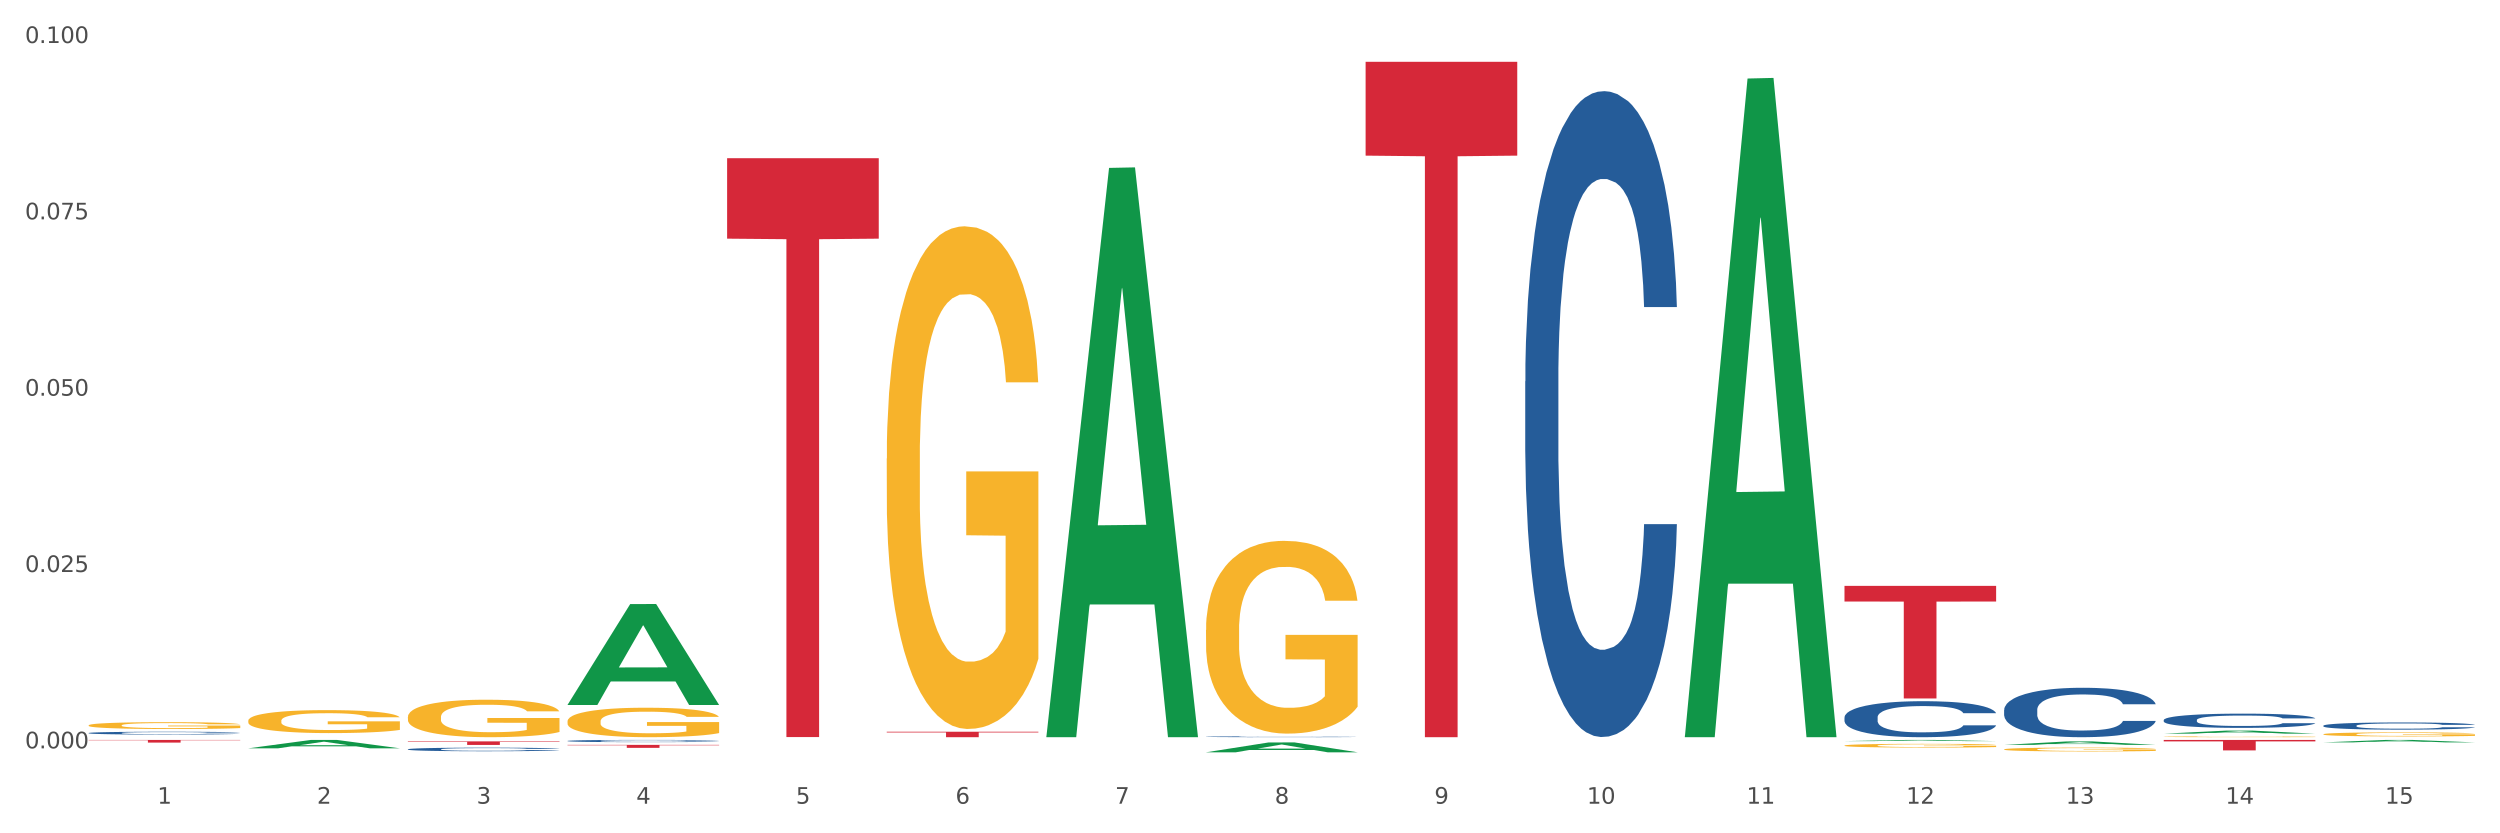 <?xml version="1.0" encoding="utf-8" standalone="no"?>
<!DOCTYPE svg PUBLIC "-//W3C//DTD SVG 1.1//EN"
  "http://www.w3.org/Graphics/SVG/1.1/DTD/svg11.dtd">
<svg xmlns:xlink="http://www.w3.org/1999/xlink" width="1080pt" height="360pt" viewBox="0 0 1080 360" xmlns="http://www.w3.org/2000/svg" version="1.1">
 <rect x="0" y="0" width="1080" height="360" fill="#333333" stroke="none"/>
 <defs>
  <style type="text/css">*{stroke-linejoin: round; stroke-linecap: butt}</style>
 </defs>
 <g id="figure_1">
  <g id="patch_1">
   <path d="M 0 360 
L 1080 360 
L 1080 0 
L 0 0 
z
" style="fill: #ffffff; stroke: #ffffff; stroke-linejoin: miter"/>
  </g>
  <g id="axes_1">
   <g id="matplotlib.axis_1">
    <g id="xtick_1">
     <g id="text_1">
      <!-- 1 -->
      <g style="fill: #4d4d4d" transform="translate(67.984 347.204) scale(0.096 -0.096)">
       <defs>
        <path id="DejaVuSans-31" d="M 794 531 
L 1825 531 
L 1825 4091 
L 703 3866 
L 703 4441 
L 1819 4666 
L 2450 4666 
L 2450 531 
L 3481 531 
L 3481 0 
L 794 0 
L 794 531 
z
" transform="scale(0.016)"/>
       </defs>
       <use xlink:href="#DejaVuSans-31"/>
      </g>
     </g>
    </g>
    <g id="xtick_2">
     <g id="text_2">
      <!-- 2 -->
      <g style="fill: #4d4d4d" transform="translate(136.942 347.204) scale(0.096 -0.096)">
       <defs>
        <path id="DejaVuSans-32" d="M 1228 531 
L 3431 531 
L 3431 0 
L 469 0 
L 469 531 
Q 828 903 1448 1529 
Q 2069 2156 2228 2338 
Q 2531 2678 2651 2914 
Q 2772 3150 2772 3378 
Q 2772 3750 2511 3984 
Q 2250 4219 1831 4219 
Q 1534 4219 1204 4116 
Q 875 4013 500 3803 
L 500 4441 
Q 881 4594 1212 4672 
Q 1544 4750 1819 4750 
Q 2544 4750 2975 4387 
Q 3406 4025 3406 3419 
Q 3406 3131 3298 2873 
Q 3191 2616 2906 2266 
Q 2828 2175 2409 1742 
Q 1991 1309 1228 531 
z
" transform="scale(0.016)"/>
       </defs>
       <use xlink:href="#DejaVuSans-32"/>
      </g>
     </g>
    </g>
    <g id="xtick_3">
     <g id="text_3">
      <!-- 3 -->
      <g style="fill: #4d4d4d" transform="translate(205.899 347.204) scale(0.096 -0.096)">
       <defs>
        <path id="DejaVuSans-33" d="M 2597 2516 
Q 3050 2419 3304 2112 
Q 3559 1806 3559 1356 
Q 3559 666 3084 287 
Q 2609 -91 1734 -91 
Q 1441 -91 1130 -33 
Q 819 25 488 141 
L 488 750 
Q 750 597 1062 519 
Q 1375 441 1716 441 
Q 2309 441 2620 675 
Q 2931 909 2931 1356 
Q 2931 1769 2642 2001 
Q 2353 2234 1838 2234 
L 1294 2234 
L 1294 2753 
L 1863 2753 
Q 2328 2753 2575 2939 
Q 2822 3125 2822 3475 
Q 2822 3834 2567 4026 
Q 2313 4219 1838 4219 
Q 1578 4219 1281 4162 
Q 984 4106 628 3988 
L 628 4550 
Q 988 4650 1302 4700 
Q 1616 4750 1894 4750 
Q 2613 4750 3031 4423 
Q 3450 4097 3450 3541 
Q 3450 3153 3228 2886 
Q 3006 2619 2597 2516 
z
" transform="scale(0.016)"/>
       </defs>
       <use xlink:href="#DejaVuSans-33"/>
      </g>
     </g>
    </g>
    <g id="xtick_4">
     <g id="text_4">
      <!-- 4 -->
      <g style="fill: #4d4d4d" transform="translate(274.857 347.204) scale(0.096 -0.096)">
       <defs>
        <path id="DejaVuSans-34" d="M 2419 4116 
L 825 1625 
L 2419 1625 
L 2419 4116 
z
M 2253 4666 
L 3047 4666 
L 3047 1625 
L 3713 1625 
L 3713 1100 
L 3047 1100 
L 3047 0 
L 2419 0 
L 2419 1100 
L 313 1100 
L 313 1709 
L 2253 4666 
z
" transform="scale(0.016)"/>
       </defs>
       <use xlink:href="#DejaVuSans-34"/>
      </g>
     </g>
    </g>
    <g id="xtick_5">
     <g id="text_5">
      <!-- 5 -->
      <g style="fill: #4d4d4d" transform="translate(343.815 347.204) scale(0.096 -0.096)">
       <defs>
        <path id="DejaVuSans-35" d="M 691 4666 
L 3169 4666 
L 3169 4134 
L 1269 4134 
L 1269 2991 
Q 1406 3038 1543 3061 
Q 1681 3084 1819 3084 
Q 2600 3084 3056 2656 
Q 3513 2228 3513 1497 
Q 3513 744 3044 326 
Q 2575 -91 1722 -91 
Q 1428 -91 1123 -41 
Q 819 9 494 109 
L 494 744 
Q 775 591 1075 516 
Q 1375 441 1709 441 
Q 2250 441 2565 725 
Q 2881 1009 2881 1497 
Q 2881 1984 2565 2268 
Q 2250 2553 1709 2553 
Q 1456 2553 1204 2497 
Q 953 2441 691 2322 
L 691 4666 
z
" transform="scale(0.016)"/>
       </defs>
       <use xlink:href="#DejaVuSans-35"/>
      </g>
     </g>
    </g>
    <g id="xtick_6">
     <g id="text_6">
      <!-- 6 -->
      <g style="fill: #4d4d4d" transform="translate(412.772 347.204) scale(0.096 -0.096)">
       <defs>
        <path id="DejaVuSans-36" d="M 2113 2584 
Q 1688 2584 1439 2293 
Q 1191 2003 1191 1497 
Q 1191 994 1439 701 
Q 1688 409 2113 409 
Q 2538 409 2786 701 
Q 3034 994 3034 1497 
Q 3034 2003 2786 2293 
Q 2538 2584 2113 2584 
z
M 3366 4563 
L 3366 3988 
Q 3128 4100 2886 4159 
Q 2644 4219 2406 4219 
Q 1781 4219 1451 3797 
Q 1122 3375 1075 2522 
Q 1259 2794 1537 2939 
Q 1816 3084 2150 3084 
Q 2853 3084 3261 2657 
Q 3669 2231 3669 1497 
Q 3669 778 3244 343 
Q 2819 -91 2113 -91 
Q 1303 -91 875 529 
Q 447 1150 447 2328 
Q 447 3434 972 4092 
Q 1497 4750 2381 4750 
Q 2619 4750 2861 4703 
Q 3103 4656 3366 4563 
z
" transform="scale(0.016)"/>
       </defs>
       <use xlink:href="#DejaVuSans-36"/>
      </g>
     </g>
    </g>
    <g id="xtick_7">
     <g id="text_7">
      <!-- 7 -->
      <g style="fill: #4d4d4d" transform="translate(481.73 347.204) scale(0.096 -0.096)">
       <defs>
        <path id="DejaVuSans-37" d="M 525 4666 
L 3525 4666 
L 3525 4397 
L 1831 0 
L 1172 0 
L 2766 4134 
L 525 4134 
L 525 4666 
z
" transform="scale(0.016)"/>
       </defs>
       <use xlink:href="#DejaVuSans-37"/>
      </g>
     </g>
    </g>
    <g id="xtick_8">
     <g id="text_8">
      <!-- 8 -->
      <g style="fill: #4d4d4d" transform="translate(550.688 347.204) scale(0.096 -0.096)">
       <defs>
        <path id="DejaVuSans-38" d="M 2034 2216 
Q 1584 2216 1326 1975 
Q 1069 1734 1069 1313 
Q 1069 891 1326 650 
Q 1584 409 2034 409 
Q 2484 409 2743 651 
Q 3003 894 3003 1313 
Q 3003 1734 2745 1975 
Q 2488 2216 2034 2216 
z
M 1403 2484 
Q 997 2584 770 2862 
Q 544 3141 544 3541 
Q 544 4100 942 4425 
Q 1341 4750 2034 4750 
Q 2731 4750 3128 4425 
Q 3525 4100 3525 3541 
Q 3525 3141 3298 2862 
Q 3072 2584 2669 2484 
Q 3125 2378 3379 2068 
Q 3634 1759 3634 1313 
Q 3634 634 3220 271 
Q 2806 -91 2034 -91 
Q 1263 -91 848 271 
Q 434 634 434 1313 
Q 434 1759 690 2068 
Q 947 2378 1403 2484 
z
M 1172 3481 
Q 1172 3119 1398 2916 
Q 1625 2713 2034 2713 
Q 2441 2713 2670 2916 
Q 2900 3119 2900 3481 
Q 2900 3844 2670 4047 
Q 2441 4250 2034 4250 
Q 1625 4250 1398 4047 
Q 1172 3844 1172 3481 
z
" transform="scale(0.016)"/>
       </defs>
       <use xlink:href="#DejaVuSans-38"/>
      </g>
     </g>
    </g>
    <g id="xtick_9">
     <g id="text_9">
      <!-- 9 -->
      <g style="fill: #4d4d4d" transform="translate(619.645 347.204) scale(0.096 -0.096)">
       <defs>
        <path id="DejaVuSans-39" d="M 703 97 
L 703 672 
Q 941 559 1184 500 
Q 1428 441 1663 441 
Q 2288 441 2617 861 
Q 2947 1281 2994 2138 
Q 2813 1869 2534 1725 
Q 2256 1581 1919 1581 
Q 1219 1581 811 2004 
Q 403 2428 403 3163 
Q 403 3881 828 4315 
Q 1253 4750 1959 4750 
Q 2769 4750 3195 4129 
Q 3622 3509 3622 2328 
Q 3622 1225 3098 567 
Q 2575 -91 1691 -91 
Q 1453 -91 1209 -44 
Q 966 3 703 97 
z
M 1959 2075 
Q 2384 2075 2632 2365 
Q 2881 2656 2881 3163 
Q 2881 3666 2632 3958 
Q 2384 4250 1959 4250 
Q 1534 4250 1286 3958 
Q 1038 3666 1038 3163 
Q 1038 2656 1286 2365 
Q 1534 2075 1959 2075 
z
" transform="scale(0.016)"/>
       </defs>
       <use xlink:href="#DejaVuSans-39"/>
      </g>
     </g>
    </g>
    <g id="xtick_10">
     <g id="text_10">
      <!-- 10 -->
      <g style="fill: #4d4d4d" transform="translate(685.549 347.204) scale(0.096 -0.096)">
       <defs>
        <path id="DejaVuSans-30" d="M 2034 4250 
Q 1547 4250 1301 3770 
Q 1056 3291 1056 2328 
Q 1056 1369 1301 889 
Q 1547 409 2034 409 
Q 2525 409 2770 889 
Q 3016 1369 3016 2328 
Q 3016 3291 2770 3770 
Q 2525 4250 2034 4250 
z
M 2034 4750 
Q 2819 4750 3233 4129 
Q 3647 3509 3647 2328 
Q 3647 1150 3233 529 
Q 2819 -91 2034 -91 
Q 1250 -91 836 529 
Q 422 1150 422 2328 
Q 422 3509 836 4129 
Q 1250 4750 2034 4750 
z
" transform="scale(0.016)"/>
       </defs>
       <use xlink:href="#DejaVuSans-31"/>
       <use xlink:href="#DejaVuSans-30" transform="translate(63.623 0)"/>
      </g>
     </g>
    </g>
    <g id="xtick_11">
     <g id="text_11">
      <!-- 11 -->
      <g style="fill: #4d4d4d" transform="translate(754.506 347.204) scale(0.096 -0.096)">
       <use xlink:href="#DejaVuSans-31"/>
       <use xlink:href="#DejaVuSans-31" transform="translate(63.623 0)"/>
      </g>
     </g>
    </g>
    <g id="xtick_12">
     <g id="text_12">
      <!-- 12 -->
      <g style="fill: #4d4d4d" transform="translate(823.464 347.204) scale(0.096 -0.096)">
       <use xlink:href="#DejaVuSans-31"/>
       <use xlink:href="#DejaVuSans-32" transform="translate(63.623 0)"/>
      </g>
     </g>
    </g>
    <g id="xtick_13">
     <g id="text_13">
      <!-- 13 -->
      <g style="fill: #4d4d4d" transform="translate(892.422 347.204) scale(0.096 -0.096)">
       <use xlink:href="#DejaVuSans-31"/>
       <use xlink:href="#DejaVuSans-33" transform="translate(63.623 0)"/>
      </g>
     </g>
    </g>
    <g id="xtick_14">
     <g id="text_14">
      <!-- 14 -->
      <g style="fill: #4d4d4d" transform="translate(961.379 347.204) scale(0.096 -0.096)">
       <use xlink:href="#DejaVuSans-31"/>
       <use xlink:href="#DejaVuSans-34" transform="translate(63.623 0)"/>
      </g>
     </g>
    </g>
    <g id="xtick_15">
     <g id="text_15">
      <!-- 15 -->
      <g style="fill: #4d4d4d" transform="translate(1030.337 347.204) scale(0.096 -0.096)">
       <use xlink:href="#DejaVuSans-31"/>
       <use xlink:href="#DejaVuSans-35" transform="translate(63.623 0)"/>
      </g>
     </g>
    </g>
    <g id="xtick_16"/>
    <g id="xtick_17"/>
    <g id="xtick_18"/>
    <g id="xtick_19"/>
    <g id="xtick_20"/>
    <g id="xtick_21"/>
    <g id="xtick_22"/>
    <g id="xtick_23"/>
    <g id="xtick_24"/>
    <g id="xtick_25"/>
    <g id="xtick_26"/>
    <g id="xtick_27"/>
    <g id="xtick_28"/>
    <g id="xtick_29"/>
   </g>
   <g id="matplotlib.axis_2">
    <g id="ytick_1">
     <g id="text_16">
      <!-- 0.000 -->
      <g style="fill: #4d4d4d" transform="translate(10.8 323.291) scale(0.096 -0.096)">
       <defs>
        <path id="DejaVuSans-2e" d="M 684 794 
L 1344 794 
L 1344 0 
L 684 0 
L 684 794 
z
" transform="scale(0.016)"/>
       </defs>
       <use xlink:href="#DejaVuSans-30"/>
       <use xlink:href="#DejaVuSans-2e" transform="translate(63.623 0)"/>
       <use xlink:href="#DejaVuSans-30" transform="translate(95.41 0)"/>
       <use xlink:href="#DejaVuSans-30" transform="translate(159.033 0)"/>
       <use xlink:href="#DejaVuSans-30" transform="translate(222.656 0)"/>
      </g>
     </g>
    </g>
    <g id="ytick_2">
     <g id="text_17">
      <!-- 0.025 -->
      <g style="fill: #4d4d4d" transform="translate(10.8 247.115) scale(0.096 -0.096)">
       <use xlink:href="#DejaVuSans-30"/>
       <use xlink:href="#DejaVuSans-2e" transform="translate(63.623 0)"/>
       <use xlink:href="#DejaVuSans-30" transform="translate(95.41 0)"/>
       <use xlink:href="#DejaVuSans-32" transform="translate(159.033 0)"/>
       <use xlink:href="#DejaVuSans-35" transform="translate(222.656 0)"/>
      </g>
     </g>
    </g>
    <g id="ytick_3">
     <g id="text_18">
      <!-- 0.050 -->
      <g style="fill: #4d4d4d" transform="translate(10.8 170.939) scale(0.096 -0.096)">
       <use xlink:href="#DejaVuSans-30"/>
       <use xlink:href="#DejaVuSans-2e" transform="translate(63.623 0)"/>
       <use xlink:href="#DejaVuSans-30" transform="translate(95.41 0)"/>
       <use xlink:href="#DejaVuSans-35" transform="translate(159.033 0)"/>
       <use xlink:href="#DejaVuSans-30" transform="translate(222.656 0)"/>
      </g>
     </g>
    </g>
    <g id="ytick_4">
     <g id="text_19">
      <!-- 0.075 -->
      <g style="fill: #4d4d4d" transform="translate(10.8 94.763) scale(0.096 -0.096)">
       <use xlink:href="#DejaVuSans-30"/>
       <use xlink:href="#DejaVuSans-2e" transform="translate(63.623 0)"/>
       <use xlink:href="#DejaVuSans-30" transform="translate(95.41 0)"/>
       <use xlink:href="#DejaVuSans-37" transform="translate(159.033 0)"/>
       <use xlink:href="#DejaVuSans-35" transform="translate(222.656 0)"/>
      </g>
     </g>
    </g>
    <g id="ytick_5">
     <g id="text_20">
      <!-- 0.100 -->
      <g style="fill: #4d4d4d" transform="translate(10.8 18.587) scale(0.096 -0.096)">
       <use xlink:href="#DejaVuSans-30"/>
       <use xlink:href="#DejaVuSans-2e" transform="translate(63.623 0)"/>
       <use xlink:href="#DejaVuSans-31" transform="translate(95.41 0)"/>
       <use xlink:href="#DejaVuSans-30" transform="translate(159.033 0)"/>
       <use xlink:href="#DejaVuSans-30" transform="translate(222.656 0)"/>
      </g>
     </g>
    </g>
    <g id="ytick_6"/>
    <g id="ytick_7"/>
    <g id="ytick_8"/>
    <g id="ytick_9"/>
   </g>
   <g id="PolyCollection_1">
    <path d="M 383.071 316.095 
L 448.581 316.095 
L 448.581 316.425 
L 422.812 316.427 
L 422.812 318.472 
L 408.685 318.472 
L 408.685 316.427 
L 383.071 316.425 
L 383.071 316.097 
L 383.071 316.095 
z
" clip-path="url(#pffa04625ea)" style="fill: #d62839"/>
    <path d="M 934.733 316.947 
L 934.8 316.946 
L 961.814 315.619 
L 973.025 315.618 
L 1000.242 316.95 
L 987.275 316.95 
L 981.4 316.64 
L 953.508 316.64 
L 953.305 316.645 
L 947.632 316.95 
L 934.733 316.95 
L 934.733 316.947 
L 957.019 316.455 
L 977.888 316.453 
L 967.555 315.902 
L 967.42 315.899 
L 967.285 315.903 
L 956.952 316.453 
L 957.019 316.455 
L 934.733 316.947 
z
" clip-path="url(#pffa04625ea)" style="fill: #109648"/>
    <path d="M 865.775 321.785 
L 865.842 321.784 
L 892.857 320.3 
L 904.068 320.298 
L 931.285 321.788 
L 918.318 321.788 
L 912.442 321.441 
L 884.55 321.441 
L 884.347 321.446 
L 878.674 321.788 
L 865.775 321.788 
L 865.775 321.785 
L 888.062 321.234 
L 908.93 321.232 
L 898.597 320.616 
L 898.462 320.613 
L 898.327 320.617 
L 887.994 321.232 
L 888.062 321.234 
L 865.775 321.785 
z
" clip-path="url(#pffa04625ea)" style="fill: #109648"/>
    <path d="M 796.817 320.162 
L 796.885 320.162 
L 823.899 319.644 
L 835.11 319.644 
L 862.327 320.163 
L 849.36 320.163 
L 843.485 320.042 
L 815.592 320.042 
L 815.39 320.044 
L 809.717 320.163 
L 796.817 320.163 
L 796.817 320.162 
L 819.104 319.97 
L 839.973 319.97 
L 829.64 319.755 
L 829.505 319.754 
L 829.37 319.755 
L 819.037 319.97 
L 819.104 319.97 
L 796.817 320.162 
z
" clip-path="url(#pffa04625ea)" style="fill: #109648"/>
    <path d="M 245.156 304.478 
L 245.224 304.437 
L 272.238 260.968 
L 283.449 260.927 
L 310.666 304.56 
L 297.699 304.56 
L 291.823 294.4 
L 263.931 294.4 
L 263.728 294.563 
L 258.055 304.56 
L 245.156 304.56 
L 245.156 304.478 
L 267.443 288.336 
L 288.311 288.295 
L 277.978 270.227 
L 277.843 270.145 
L 277.708 270.268 
L 267.375 288.295 
L 267.443 288.336 
L 245.156 304.478 
z
" clip-path="url(#pffa04625ea)" style="fill: #109648"/>
    <path d="M 452.029 318.003 
L 452.096 317.772 
L 479.111 72.536 
L 490.322 72.305 
L 517.539 318.465 
L 504.572 318.465 
L 498.696 261.143 
L 470.804 261.143 
L 470.601 262.068 
L 464.928 318.465 
L 452.029 318.465 
L 452.029 318.003 
L 474.316 226.935 
L 495.184 226.704 
L 484.851 124.773 
L 484.716 124.31 
L 484.581 125.004 
L 474.248 226.704 
L 474.316 226.935 
L 452.029 318.003 
z
" clip-path="url(#pffa04625ea)" style="fill: #109648"/>
    <path d="M 520.987 324.986 
L 521.054 324.982 
L 548.068 320.733 
L 559.279 320.729 
L 586.496 324.994 
L 573.53 324.994 
L 567.654 324.001 
L 539.762 324.001 
L 539.559 324.017 
L 533.886 324.994 
L 520.987 324.994 
L 520.987 324.986 
L 543.273 323.408 
L 564.142 323.404 
L 553.809 321.638 
L 553.674 321.63 
L 553.539 321.642 
L 543.206 323.404 
L 543.273 323.408 
L 520.987 324.986 
z
" clip-path="url(#pffa04625ea)" style="fill: #109648"/>
    <path d="M 107.241 323.268 
L 107.308 323.264 
L 134.323 319.647 
L 145.533 319.644 
L 172.75 323.275 
L 159.784 323.275 
L 153.908 322.429 
L 126.016 322.429 
L 125.813 322.443 
L 120.14 323.275 
L 107.241 323.275 
L 107.241 323.268 
L 129.527 321.925 
L 150.396 321.921 
L 140.063 320.418 
L 139.928 320.411 
L 139.793 320.421 
L 129.46 321.921 
L 129.527 321.925 
L 107.241 323.268 
z
" clip-path="url(#pffa04625ea)" style="fill: #109648"/>
    <path d="M 1003.69 320.709 
L 1003.758 320.708 
L 1030.772 319.645 
L 1041.983 319.644 
L 1069.2 320.711 
L 1056.233 320.711 
L 1050.357 320.463 
L 1022.465 320.463 
L 1022.263 320.467 
L 1016.59 320.711 
L 1003.69 320.711 
L 1003.69 320.709 
L 1025.977 320.314 
L 1046.846 320.313 
L 1036.513 319.871 
L 1036.378 319.869 
L 1036.243 319.872 
L 1025.91 320.313 
L 1025.977 320.314 
L 1003.69 320.709 
z
" clip-path="url(#pffa04625ea)" style="fill: #109648"/>
    <path d="M 934.733 319.644 
L 1000.242 319.644 
L 1000.242 320.274 
L 974.473 320.279 
L 974.473 324.181 
L 960.347 324.181 
L 960.347 320.279 
L 934.733 320.274 
L 934.733 319.648 
L 934.733 319.644 
z
" clip-path="url(#pffa04625ea)" style="fill: #d62839"/>
    <path d="M 796.817 253.089 
L 862.327 253.089 
L 862.327 259.85 
L 836.558 259.896 
L 836.558 301.744 
L 822.431 301.744 
L 822.431 259.896 
L 796.817 259.85 
L 796.817 253.135 
L 796.817 253.089 
z
" clip-path="url(#pffa04625ea)" style="fill: #d62839"/>
    <path d="M 589.944 26.684 
L 655.454 26.684 
L 655.454 67.231 
L 629.685 67.505 
L 629.685 318.459 
L 615.558 318.459 
L 615.558 67.505 
L 589.944 67.231 
L 589.944 26.958 
L 589.944 26.684 
z
" clip-path="url(#pffa04625ea)" style="fill: #d62839"/>
    <path d="M 727.86 317.927 
L 727.927 317.659 
L 754.941 33.922 
L 766.152 33.655 
L 793.369 318.462 
L 780.402 318.462 
L 774.527 252.14 
L 746.635 252.14 
L 746.432 253.21 
L 740.759 318.462 
L 727.86 318.462 
L 727.86 317.927 
L 750.146 212.562 
L 771.015 212.294 
L 760.682 94.36 
L 760.547 93.825 
L 760.412 94.628 
L 750.079 212.294 
L 750.146 212.562 
L 727.86 317.927 
z
" clip-path="url(#pffa04625ea)" style="fill: #109648"/>
    <path d="M 176.198 309.758 
L 176.276 309.743 
L 176.276 309.211 
L 176.43 308.752 
L 177.204 307.643 
L 178.364 306.725 
L 179.215 306.237 
L 180.065 305.838 
L 181.071 305.438 
L 182.308 305.024 
L 184.551 304.417 
L 185.944 304.107 
L 187.645 303.781 
L 190.739 303.308 
L 192.982 303.042 
L 195.302 302.82 
L 199.092 302.553 
L 201.567 302.435 
L 204.197 302.346 
L 207.368 302.287 
L 209.765 302.272 
L 215.025 302.317 
L 219.511 302.45 
L 221.676 302.553 
L 224.461 302.731 
L 225.93 302.849 
L 228.328 303.086 
L 230.803 303.397 
L 232.504 303.663 
L 235.057 304.166 
L 236.99 304.669 
L 238.769 305.29 
L 239.697 305.719 
L 240.393 306.119 
L 241.012 306.577 
L 241.631 307.302 
L 227.709 307.302 
L 227.168 306.785 
L 226.317 306.296 
L 225.079 305.823 
L 223.996 305.527 
L 222.14 305.157 
L 220.439 304.92 
L 218.66 304.743 
L 216.494 304.595 
L 214.793 304.521 
L 212.395 304.462 
L 207.677 304.477 
L 204.506 304.595 
L 202.34 304.743 
L 200.948 304.876 
L 199.711 305.024 
L 198.319 305.231 
L 196.694 305.542 
L 195.534 305.823 
L 194.374 306.178 
L 193.446 306.533 
L 192.595 306.947 
L 191.899 307.391 
L 191.358 307.85 
L 190.894 308.412 
L 190.507 309.344 
L 190.507 311.371 
L 190.662 311.829 
L 191.048 312.436 
L 191.512 312.895 
L 192.286 313.442 
L 192.982 313.812 
L 194.297 314.344 
L 195.766 314.788 
L 196.926 315.069 
L 198.086 315.306 
L 200.097 315.632 
L 202.34 315.898 
L 204.274 316.061 
L 206.904 316.209 
L 208.683 316.268 
L 210.229 316.297 
L 214.019 316.297 
L 216.726 316.253 
L 219.743 316.149 
L 222.063 316.016 
L 223.996 315.853 
L 226.162 315.587 
L 227.554 315.336 
L 227.554 312.244 
L 210.539 312.229 
L 210.539 310.172 
L 241.708 310.172 
L 241.708 316.209 
L 240.393 316.519 
L 238.924 316.8 
L 237.377 317.052 
L 235.057 317.362 
L 232.272 317.658 
L 229.797 317.865 
L 227.168 318.043 
L 224.074 318.206 
L 220.052 318.354 
L 217.577 318.413 
L 214.483 318.457 
L 210.848 318.472 
L 207.677 318.442 
L 204.583 318.368 
L 201.335 318.235 
L 198.164 318.043 
L 195.766 317.851 
L 193.369 317.614 
L 190.816 317.303 
L 188.805 317.007 
L 187.258 316.741 
L 185.557 316.401 
L 183.701 315.957 
L 182.308 315.558 
L 181.071 315.143 
L 179.756 314.611 
L 178.828 314.152 
L 177.9 313.575 
L 177.358 313.146 
L 176.74 312.48 
L 176.276 311.548 
L 176.198 309.758 
z
" clip-path="url(#pffa04625ea)" style="fill: #f7b32b"/>
    <path d="M 107.241 311.358 
L 107.318 311.349 
L 107.318 311.022 
L 107.473 310.741 
L 108.246 310.061 
L 109.406 309.498 
L 110.257 309.199 
L 111.108 308.954 
L 112.113 308.709 
L 113.351 308.455 
L 115.594 308.084 
L 116.986 307.893 
L 118.687 307.694 
L 121.781 307.403 
L 124.024 307.24 
L 126.344 307.104 
L 130.134 306.941 
L 132.609 306.868 
L 135.239 306.814 
L 138.41 306.777 
L 140.808 306.768 
L 146.067 306.796 
L 150.553 306.877 
L 152.719 306.941 
L 155.503 307.05 
L 156.972 307.122 
L 159.37 307.267 
L 161.845 307.458 
L 163.547 307.621 
L 166.099 307.929 
L 168.032 308.238 
L 169.811 308.619 
L 170.74 308.882 
L 171.436 309.127 
L 172.054 309.408 
L 172.673 309.852 
L 158.751 309.852 
L 158.21 309.535 
L 157.359 309.235 
L 156.122 308.945 
L 155.039 308.764 
L 153.183 308.537 
L 151.481 308.392 
L 149.702 308.283 
L 147.537 308.192 
L 145.835 308.147 
L 143.437 308.111 
L 138.719 308.12 
L 135.548 308.192 
L 133.383 308.283 
L 131.991 308.365 
L 130.753 308.455 
L 129.361 308.582 
L 127.737 308.773 
L 126.576 308.945 
L 125.416 309.163 
L 124.488 309.38 
L 123.637 309.634 
L 122.941 309.907 
L 122.4 310.188 
L 121.936 310.532 
L 121.549 311.104 
L 121.549 312.346 
L 121.704 312.627 
L 122.091 312.999 
L 122.555 313.28 
L 123.328 313.616 
L 124.024 313.843 
L 125.339 314.169 
L 126.809 314.441 
L 127.969 314.614 
L 129.129 314.759 
L 131.14 314.958 
L 133.383 315.122 
L 135.316 315.221 
L 137.946 315.312 
L 139.725 315.348 
L 141.272 315.367 
L 145.062 315.367 
L 147.769 315.339 
L 150.785 315.276 
L 153.105 315.194 
L 155.039 315.094 
L 157.204 314.931 
L 158.597 314.777 
L 158.597 312.881 
L 141.581 312.872 
L 141.581 311.612 
L 172.75 311.612 
L 172.75 315.312 
L 171.436 315.503 
L 169.966 315.675 
L 168.419 315.829 
L 166.099 316.02 
L 163.315 316.201 
L 160.84 316.328 
L 158.21 316.437 
L 155.116 316.537 
L 151.094 316.627 
L 148.619 316.663 
L 145.526 316.691 
L 141.89 316.7 
L 138.719 316.682 
L 135.626 316.636 
L 132.377 316.555 
L 129.206 316.437 
L 126.809 316.319 
L 124.411 316.174 
L 121.859 315.983 
L 119.848 315.802 
L 118.301 315.639 
L 116.599 315.43 
L 114.743 315.158 
L 113.351 314.913 
L 112.113 314.659 
L 110.798 314.333 
L 109.87 314.051 
L 108.942 313.698 
L 108.401 313.435 
L 107.782 313.027 
L 107.318 312.455 
L 107.241 311.358 
z
" clip-path="url(#pffa04625ea)" style="fill: #f7b32b"/>
    <path d="M 38.283 313.347 
L 38.36 313.344 
L 38.36 313.247 
L 38.515 313.163 
L 39.288 312.96 
L 40.449 312.793 
L 41.299 312.703 
L 42.15 312.63 
L 43.156 312.557 
L 44.393 312.482 
L 46.636 312.371 
L 48.028 312.314 
L 49.73 312.255 
L 52.824 312.168 
L 55.066 312.119 
L 57.387 312.079 
L 61.177 312.03 
L 63.652 312.009 
L 66.281 311.992 
L 69.452 311.982 
L 71.85 311.979 
L 77.109 311.987 
L 81.595 312.011 
L 83.761 312.03 
L 86.545 312.063 
L 88.015 312.084 
L 90.412 312.128 
L 92.887 312.184 
L 94.589 312.233 
L 97.141 312.325 
L 99.075 312.417 
L 100.854 312.53 
L 101.782 312.609 
L 102.478 312.682 
L 103.097 312.766 
L 103.715 312.898 
L 89.794 312.898 
L 89.252 312.803 
L 88.401 312.714 
L 87.164 312.628 
L 86.081 312.574 
L 84.225 312.506 
L 82.523 312.463 
L 80.744 312.43 
L 78.579 312.403 
L 76.877 312.39 
L 74.48 312.379 
L 69.762 312.382 
L 66.591 312.403 
L 64.425 312.43 
L 63.033 312.455 
L 61.795 312.482 
L 60.403 312.52 
L 58.779 312.576 
L 57.619 312.628 
L 56.459 312.693 
L 55.531 312.757 
L 54.68 312.833 
L 53.984 312.914 
L 53.442 312.998 
L 52.978 313.101 
L 52.592 313.271 
L 52.592 313.642 
L 52.746 313.725 
L 53.133 313.836 
L 53.597 313.92 
L 54.37 314.02 
L 55.066 314.088 
L 56.381 314.185 
L 57.851 314.266 
L 59.011 314.317 
L 60.171 314.361 
L 62.182 314.42 
L 64.425 314.469 
L 66.359 314.499 
L 68.988 314.526 
L 70.767 314.536 
L 72.314 314.542 
L 76.104 314.542 
L 78.811 314.534 
L 81.827 314.515 
L 84.148 314.49 
L 86.081 314.461 
L 88.247 314.412 
L 89.639 314.366 
L 89.639 313.801 
L 72.623 313.798 
L 72.623 313.423 
L 103.793 313.423 
L 103.793 314.526 
L 102.478 314.582 
L 101.008 314.634 
L 99.462 314.68 
L 97.141 314.736 
L 94.357 314.791 
L 91.882 314.828 
L 89.252 314.861 
L 86.159 314.891 
L 82.137 314.918 
L 79.662 314.928 
L 76.568 314.937 
L 72.933 314.939 
L 69.762 314.934 
L 66.668 314.92 
L 63.42 314.896 
L 60.248 314.861 
L 57.851 314.826 
L 55.453 314.782 
L 52.901 314.726 
L 50.89 314.672 
L 49.343 314.623 
L 47.642 314.561 
L 45.785 314.48 
L 44.393 314.407 
L 43.156 314.331 
L 41.841 314.234 
L 40.913 314.15 
L 39.985 314.044 
L 39.443 313.966 
L 38.824 313.844 
L 38.36 313.674 
L 38.283 313.347 
z
" clip-path="url(#pffa04625ea)" style="fill: #f7b32b"/>
    <path d="M 865.775 323.728 
L 865.852 323.727 
L 865.852 323.672 
L 866.007 323.625 
L 866.78 323.511 
L 867.941 323.417 
L 868.791 323.367 
L 869.642 323.326 
L 870.648 323.285 
L 871.885 323.242 
L 874.128 323.18 
L 875.52 323.148 
L 877.222 323.115 
L 880.315 323.066 
L 882.558 323.039 
L 884.879 323.016 
L 888.669 322.988 
L 891.144 322.976 
L 893.773 322.967 
L 896.944 322.961 
L 899.342 322.96 
L 904.601 322.964 
L 909.087 322.978 
L 911.253 322.988 
L 914.037 323.007 
L 915.507 323.019 
L 917.904 323.043 
L 920.379 323.075 
L 922.081 323.102 
L 924.633 323.154 
L 926.567 323.206 
L 928.346 323.27 
L 929.274 323.314 
L 929.97 323.355 
L 930.589 323.402 
L 931.207 323.476 
L 917.286 323.476 
L 916.744 323.423 
L 915.893 323.373 
L 914.656 323.324 
L 913.573 323.294 
L 911.717 323.256 
L 910.015 323.232 
L 908.236 323.213 
L 906.071 323.198 
L 904.369 323.191 
L 901.972 323.184 
L 897.254 323.186 
L 894.083 323.198 
L 891.917 323.213 
L 890.525 323.227 
L 889.287 323.242 
L 887.895 323.263 
L 886.271 323.295 
L 885.111 323.324 
L 883.951 323.361 
L 883.022 323.397 
L 882.172 323.44 
L 881.476 323.485 
L 880.934 323.532 
L 880.47 323.59 
L 880.083 323.686 
L 880.083 323.894 
L 880.238 323.941 
L 880.625 324.004 
L 881.089 324.051 
L 881.862 324.107 
L 882.558 324.145 
L 883.873 324.2 
L 885.343 324.245 
L 886.503 324.274 
L 887.663 324.298 
L 889.674 324.332 
L 891.917 324.359 
L 893.851 324.376 
L 896.48 324.391 
L 898.259 324.397 
L 899.806 324.4 
L 903.596 324.4 
L 906.303 324.396 
L 909.319 324.385 
L 911.639 324.371 
L 913.573 324.355 
L 915.739 324.327 
L 917.131 324.301 
L 917.131 323.984 
L 900.115 323.982 
L 900.115 323.771 
L 931.285 323.771 
L 931.285 324.391 
L 929.97 324.423 
L 928.5 324.452 
L 926.953 324.478 
L 924.633 324.51 
L 921.849 324.54 
L 919.374 324.561 
L 916.744 324.579 
L 913.65 324.596 
L 909.629 324.611 
L 907.154 324.617 
L 904.06 324.622 
L 900.425 324.623 
L 897.254 324.62 
L 894.16 324.613 
L 890.911 324.599 
L 887.74 324.579 
L 885.343 324.56 
L 882.945 324.535 
L 880.393 324.503 
L 878.382 324.473 
L 876.835 324.446 
L 875.133 324.411 
L 873.277 324.365 
L 871.885 324.324 
L 870.648 324.282 
L 869.333 324.227 
L 868.405 324.18 
L 867.476 324.121 
L 866.935 324.076 
L 866.316 324.008 
L 865.852 323.912 
L 865.775 323.728 
z
" clip-path="url(#pffa04625ea)" style="fill: #f7b32b"/>
    <path d="M 796.817 322.082 
L 796.895 322.081 
L 796.895 322.027 
L 797.049 321.982 
L 797.823 321.871 
L 798.983 321.78 
L 799.834 321.731 
L 800.684 321.691 
L 801.69 321.651 
L 802.927 321.61 
L 805.17 321.549 
L 806.563 321.518 
L 808.264 321.486 
L 811.358 321.439 
L 813.601 321.412 
L 815.921 321.39 
L 819.711 321.363 
L 822.186 321.352 
L 824.816 321.343 
L 827.987 321.337 
L 830.384 321.335 
L 835.644 321.34 
L 840.129 321.353 
L 842.295 321.363 
L 845.079 321.381 
L 846.549 321.393 
L 848.947 321.416 
L 851.422 321.447 
L 853.123 321.474 
L 855.676 321.524 
L 857.609 321.574 
L 859.388 321.636 
L 860.316 321.679 
L 861.012 321.719 
L 861.631 321.765 
L 862.25 321.837 
L 848.328 321.837 
L 847.786 321.785 
L 846.936 321.737 
L 845.698 321.69 
L 844.615 321.66 
L 842.759 321.623 
L 841.058 321.599 
L 839.279 321.582 
L 837.113 321.567 
L 835.412 321.56 
L 833.014 321.554 
L 828.296 321.555 
L 825.125 321.567 
L 822.959 321.582 
L 821.567 321.595 
L 820.33 321.61 
L 818.937 321.63 
L 817.313 321.661 
L 816.153 321.69 
L 814.993 321.725 
L 814.065 321.76 
L 813.214 321.802 
L 812.518 321.846 
L 811.977 321.892 
L 811.512 321.948 
L 811.126 322.041 
L 811.126 322.243 
L 811.28 322.289 
L 811.667 322.349 
L 812.131 322.395 
L 812.905 322.45 
L 813.601 322.486 
L 814.916 322.54 
L 816.385 322.584 
L 817.545 322.612 
L 818.705 322.636 
L 820.716 322.668 
L 822.959 322.695 
L 824.893 322.711 
L 827.523 322.726 
L 829.301 322.731 
L 830.848 322.734 
L 834.638 322.734 
L 837.345 322.73 
L 840.362 322.72 
L 842.682 322.706 
L 844.615 322.69 
L 846.781 322.664 
L 848.173 322.638 
L 848.173 322.33 
L 831.158 322.329 
L 831.158 322.123 
L 862.327 322.123 
L 862.327 322.726 
L 861.012 322.757 
L 859.543 322.785 
L 857.996 322.81 
L 855.676 322.841 
L 852.891 322.87 
L 850.416 322.891 
L 847.786 322.909 
L 844.693 322.925 
L 840.671 322.94 
L 838.196 322.945 
L 835.102 322.95 
L 831.467 322.951 
L 828.296 322.948 
L 825.202 322.941 
L 821.954 322.928 
L 818.783 322.909 
L 816.385 322.889 
L 813.987 322.866 
L 811.435 322.835 
L 809.424 322.805 
L 807.877 322.779 
L 806.176 322.745 
L 804.32 322.7 
L 802.927 322.661 
L 801.69 322.619 
L 800.375 322.566 
L 799.447 322.52 
L 798.519 322.463 
L 797.977 322.42 
L 797.359 322.354 
L 796.895 322.261 
L 796.817 322.082 
z
" clip-path="url(#pffa04625ea)" style="fill: #f7b32b"/>
    <path d="M 520.987 272.131 
L 521.064 272.055 
L 521.064 269.317 
L 521.219 266.959 
L 521.992 261.254 
L 523.152 256.539 
L 524.003 254.029 
L 524.854 251.975 
L 525.859 249.922 
L 527.097 247.792 
L 529.34 244.673 
L 530.732 243.076 
L 532.433 241.403 
L 535.527 238.969 
L 537.77 237.6 
L 540.09 236.459 
L 543.88 235.09 
L 546.355 234.481 
L 548.985 234.025 
L 552.156 233.721 
L 554.554 233.645 
L 559.813 233.873 
L 564.299 234.557 
L 566.464 235.09 
L 569.249 236.003 
L 570.718 236.611 
L 573.116 237.828 
L 575.591 239.425 
L 577.293 240.794 
L 579.845 243.38 
L 581.778 245.966 
L 583.557 249.161 
L 584.485 251.367 
L 585.182 253.42 
L 585.8 255.778 
L 586.419 259.505 
L 572.497 259.505 
L 571.956 256.843 
L 571.105 254.333 
L 569.868 251.899 
L 568.785 250.378 
L 566.929 248.476 
L 565.227 247.259 
L 563.448 246.347 
L 561.282 245.586 
L 559.581 245.206 
L 557.183 244.902 
L 552.465 244.978 
L 549.294 245.586 
L 547.129 246.347 
L 545.736 247.031 
L 544.499 247.792 
L 543.107 248.857 
L 541.483 250.454 
L 540.322 251.899 
L 539.162 253.725 
L 538.234 255.55 
L 537.383 257.68 
L 536.687 259.961 
L 536.146 262.319 
L 535.682 265.21 
L 535.295 270.001 
L 535.295 280.422 
L 535.45 282.779 
L 535.837 285.898 
L 536.301 288.256 
L 537.074 291.07 
L 537.77 292.971 
L 539.085 295.71 
L 540.554 297.991 
L 541.715 299.436 
L 542.875 300.653 
L 544.886 302.327 
L 547.129 303.696 
L 549.062 304.532 
L 551.692 305.293 
L 553.471 305.597 
L 555.018 305.749 
L 558.807 305.749 
L 561.515 305.521 
L 564.531 304.989 
L 566.851 304.304 
L 568.785 303.468 
L 570.95 302.099 
L 572.343 300.806 
L 572.343 284.909 
L 555.327 284.833 
L 555.327 274.261 
L 586.496 274.261 
L 586.496 305.293 
L 585.182 306.89 
L 583.712 308.335 
L 582.165 309.629 
L 579.845 311.226 
L 577.061 312.747 
L 574.586 313.812 
L 571.956 314.725 
L 568.862 315.561 
L 564.84 316.322 
L 562.365 316.626 
L 559.272 316.854 
L 555.636 316.93 
L 552.465 316.778 
L 549.372 316.398 
L 546.123 315.713 
L 542.952 314.725 
L 540.554 313.736 
L 538.157 312.519 
L 535.604 310.922 
L 533.594 309.4 
L 532.047 308.031 
L 530.345 306.282 
L 528.489 304 
L 527.097 301.946 
L 525.859 299.817 
L 524.544 297.079 
L 523.616 294.721 
L 522.688 291.754 
L 522.147 289.549 
L 521.528 286.126 
L 521.064 281.334 
L 520.987 272.131 
z
" clip-path="url(#pffa04625ea)" style="fill: #f7b32b"/>
    <path d="M 383.071 198.104 
L 383.149 197.906 
L 383.149 190.766 
L 383.303 184.617 
L 384.077 169.742 
L 385.237 157.446 
L 386.088 150.901 
L 386.938 145.546 
L 387.944 140.191 
L 389.181 134.637 
L 391.424 126.506 
L 392.817 122.341 
L 394.518 117.977 
L 397.612 111.631 
L 399.855 108.061 
L 402.175 105.085 
L 405.965 101.515 
L 408.44 99.929 
L 411.07 98.739 
L 414.241 97.945 
L 416.638 97.747 
L 421.898 98.342 
L 426.384 100.127 
L 428.549 101.515 
L 431.334 103.895 
L 432.803 105.482 
L 435.201 108.656 
L 437.676 112.821 
L 439.377 116.391 
L 441.93 123.134 
L 443.863 129.877 
L 445.642 138.207 
L 446.57 143.959 
L 447.266 149.314 
L 447.885 155.462 
L 448.504 165.181 
L 434.582 165.181 
L 434.041 158.239 
L 433.19 151.694 
L 431.952 145.347 
L 430.869 141.381 
L 429.013 136.422 
L 427.312 133.249 
L 425.533 130.869 
L 423.367 128.886 
L 421.666 127.894 
L 419.268 127.101 
L 414.55 127.299 
L 411.379 128.886 
L 409.213 130.869 
L 407.821 132.654 
L 406.584 134.637 
L 405.191 137.414 
L 403.567 141.579 
L 402.407 145.347 
L 401.247 150.107 
L 400.319 154.867 
L 399.468 160.421 
L 398.772 166.371 
L 398.231 172.519 
L 397.767 180.056 
L 397.38 192.551 
L 397.38 219.723 
L 397.534 225.871 
L 397.921 234.003 
L 398.385 240.151 
L 399.159 247.489 
L 399.855 252.448 
L 401.17 259.588 
L 402.639 265.538 
L 403.799 269.306 
L 404.959 272.479 
L 406.97 276.843 
L 409.213 280.413 
L 411.147 282.594 
L 413.777 284.578 
L 415.555 285.371 
L 417.102 285.768 
L 420.892 285.768 
L 423.599 285.173 
L 426.616 283.784 
L 428.936 281.999 
L 430.869 279.818 
L 433.035 276.248 
L 434.427 272.876 
L 434.427 231.424 
L 417.412 231.226 
L 417.412 203.658 
L 448.581 203.658 
L 448.581 284.578 
L 447.266 288.743 
L 445.797 292.511 
L 444.25 295.883 
L 441.93 300.048 
L 439.145 304.015 
L 436.67 306.791 
L 434.041 309.171 
L 430.947 311.353 
L 426.925 313.336 
L 424.45 314.13 
L 421.356 314.725 
L 417.721 314.923 
L 414.55 314.526 
L 411.456 313.535 
L 408.208 311.75 
L 405.037 309.171 
L 402.639 306.593 
L 400.242 303.42 
L 397.689 299.255 
L 395.678 295.288 
L 394.131 291.718 
L 392.43 287.156 
L 390.574 281.206 
L 389.181 275.851 
L 387.944 270.298 
L 386.629 263.158 
L 385.701 257.009 
L 384.773 249.274 
L 384.231 243.523 
L 383.613 234.598 
L 383.149 222.103 
L 383.071 198.104 
z
" clip-path="url(#pffa04625ea)" style="fill: #f7b32b"/>
    <path d="M 245.156 311.619 
L 245.233 311.608 
L 245.233 311.189 
L 245.388 310.828 
L 246.161 309.955 
L 247.322 309.234 
L 248.172 308.85 
L 249.023 308.536 
L 250.029 308.222 
L 251.266 307.896 
L 253.509 307.419 
L 254.901 307.175 
L 256.603 306.919 
L 259.697 306.546 
L 261.939 306.337 
L 264.26 306.162 
L 268.05 305.953 
L 270.525 305.86 
L 273.154 305.79 
L 276.325 305.744 
L 278.723 305.732 
L 283.982 305.767 
L 288.468 305.872 
L 290.634 305.953 
L 293.418 306.093 
L 294.888 306.186 
L 297.285 306.372 
L 299.76 306.616 
L 301.462 306.826 
L 304.014 307.221 
L 305.948 307.617 
L 307.727 308.105 
L 308.655 308.443 
L 309.351 308.757 
L 309.97 309.118 
L 310.588 309.688 
L 296.667 309.688 
L 296.125 309.281 
L 295.274 308.897 
L 294.037 308.524 
L 292.954 308.292 
L 291.098 308.001 
L 289.396 307.815 
L 287.617 307.675 
L 285.452 307.559 
L 283.75 307.5 
L 281.353 307.454 
L 276.635 307.466 
L 273.464 307.559 
L 271.298 307.675 
L 269.906 307.78 
L 268.668 307.896 
L 267.276 308.059 
L 265.652 308.303 
L 264.492 308.524 
L 263.332 308.804 
L 262.404 309.083 
L 261.553 309.409 
L 260.857 309.758 
L 260.315 310.118 
L 259.851 310.56 
L 259.464 311.293 
L 259.464 312.887 
L 259.619 313.248 
L 260.006 313.725 
L 260.47 314.086 
L 261.243 314.516 
L 261.939 314.807 
L 263.254 315.226 
L 264.724 315.575 
L 265.884 315.796 
L 267.044 315.982 
L 269.055 316.238 
L 271.298 316.448 
L 273.232 316.576 
L 275.861 316.692 
L 277.64 316.738 
L 279.187 316.762 
L 282.977 316.762 
L 285.684 316.727 
L 288.7 316.645 
L 291.021 316.541 
L 292.954 316.413 
L 295.12 316.203 
L 296.512 316.005 
L 296.512 313.574 
L 279.496 313.562 
L 279.496 311.945 
L 310.666 311.945 
L 310.666 316.692 
L 309.351 316.936 
L 307.881 317.157 
L 306.335 317.355 
L 304.014 317.599 
L 301.23 317.832 
L 298.755 317.995 
L 296.125 318.135 
L 293.031 318.263 
L 289.01 318.379 
L 286.535 318.425 
L 283.441 318.46 
L 279.806 318.472 
L 276.635 318.449 
L 273.541 318.391 
L 270.293 318.286 
L 267.121 318.135 
L 264.724 317.983 
L 262.326 317.797 
L 259.774 317.553 
L 257.763 317.32 
L 256.216 317.111 
L 254.515 316.843 
L 252.658 316.494 
L 251.266 316.18 
L 250.029 315.854 
L 248.714 315.435 
L 247.786 315.075 
L 246.858 314.621 
L 246.316 314.284 
L 245.697 313.76 
L 245.233 313.027 
L 245.156 311.619 
z
" clip-path="url(#pffa04625ea)" style="fill: #f7b32b"/>
    <path d="M 934.733 318.283 
L 934.81 318.283 
L 934.81 318.272 
L 934.965 318.262 
L 935.738 318.238 
L 936.898 318.218 
L 937.749 318.207 
L 938.6 318.199 
L 939.605 318.19 
L 940.843 318.181 
L 943.086 318.168 
L 944.478 318.161 
L 946.179 318.154 
L 949.273 318.144 
L 951.516 318.138 
L 953.836 318.133 
L 957.626 318.128 
L 960.101 318.125 
L 962.731 318.123 
L 965.902 318.122 
L 968.3 318.121 
L 973.559 318.122 
L 978.045 318.125 
L 980.21 318.128 
L 982.995 318.131 
L 984.464 318.134 
L 986.862 318.139 
L 989.337 318.146 
L 991.038 318.152 
L 993.591 318.162 
L 995.524 318.173 
L 997.303 318.187 
L 998.231 318.196 
L 998.928 318.205 
L 999.546 318.215 
L 1000.165 318.23 
L 986.243 318.23 
L 985.702 318.219 
L 984.851 318.209 
L 983.614 318.198 
L 982.531 318.192 
L 980.674 318.184 
L 978.973 318.179 
L 977.194 318.175 
L 975.028 318.172 
L 973.327 318.17 
L 970.929 318.169 
L 966.211 318.169 
L 963.04 318.172 
L 960.875 318.175 
L 959.482 318.178 
L 958.245 318.181 
L 956.853 318.185 
L 955.229 318.192 
L 954.068 318.198 
L 952.908 318.206 
L 951.98 318.214 
L 951.129 318.223 
L 950.433 318.232 
L 949.892 318.242 
L 949.428 318.254 
L 949.041 318.274 
L 949.041 318.318 
L 949.196 318.328 
L 949.582 318.341 
L 950.047 318.351 
L 950.82 318.363 
L 951.516 318.371 
L 952.831 318.383 
L 954.3 318.392 
L 955.461 318.398 
L 956.621 318.404 
L 958.632 318.411 
L 960.875 318.416 
L 962.808 318.42 
L 965.438 318.423 
L 967.217 318.424 
L 968.764 318.425 
L 972.553 318.425 
L 975.26 318.424 
L 978.277 318.422 
L 980.597 318.419 
L 982.531 318.415 
L 984.696 318.41 
L 986.089 318.404 
L 986.089 318.337 
L 969.073 318.337 
L 969.073 318.292 
L 1000.242 318.292 
L 1000.242 318.423 
L 998.928 318.43 
L 997.458 318.436 
L 995.911 318.441 
L 993.591 318.448 
L 990.806 318.454 
L 988.331 318.459 
L 985.702 318.463 
L 982.608 318.466 
L 978.586 318.469 
L 976.111 318.471 
L 973.017 318.472 
L 969.382 318.472 
L 966.211 318.471 
L 963.118 318.47 
L 959.869 318.467 
L 956.698 318.463 
L 954.3 318.459 
L 951.903 318.453 
L 949.35 318.447 
L 947.34 318.44 
L 945.793 318.435 
L 944.091 318.427 
L 942.235 318.418 
L 940.843 318.409 
L 939.605 318.4 
L 938.29 318.388 
L 937.362 318.379 
L 936.434 318.366 
L 935.893 318.357 
L 935.274 318.342 
L 934.81 318.322 
L 934.733 318.283 
z
" clip-path="url(#pffa04625ea)" style="fill: #f7b32b"/>
    <path d="M 1003.69 317.196 
L 1003.768 317.195 
L 1003.768 317.137 
L 1003.922 317.087 
L 1004.696 316.966 
L 1005.856 316.866 
L 1006.707 316.813 
L 1007.557 316.77 
L 1008.563 316.727 
L 1009.8 316.682 
L 1012.043 316.616 
L 1013.435 316.582 
L 1015.137 316.546 
L 1018.231 316.495 
L 1020.474 316.466 
L 1022.794 316.442 
L 1026.584 316.413 
L 1029.059 316.4 
L 1031.688 316.39 
L 1034.86 316.384 
L 1037.257 316.382 
L 1042.517 316.387 
L 1047.002 316.402 
L 1049.168 316.413 
L 1051.952 316.432 
L 1053.422 316.445 
L 1055.82 316.471 
L 1058.295 316.505 
L 1059.996 316.534 
L 1062.548 316.588 
L 1064.482 316.643 
L 1066.261 316.71 
L 1067.189 316.757 
L 1067.885 316.801 
L 1068.504 316.85 
L 1069.123 316.929 
L 1055.201 316.929 
L 1054.659 316.873 
L 1053.809 316.82 
L 1052.571 316.768 
L 1051.488 316.736 
L 1049.632 316.696 
L 1047.931 316.67 
L 1046.152 316.651 
L 1043.986 316.635 
L 1042.285 316.627 
L 1039.887 316.62 
L 1035.169 316.622 
L 1031.998 316.635 
L 1029.832 316.651 
L 1028.44 316.665 
L 1027.203 316.682 
L 1025.81 316.704 
L 1024.186 316.738 
L 1023.026 316.768 
L 1021.866 316.807 
L 1020.938 316.846 
L 1020.087 316.891 
L 1019.391 316.939 
L 1018.85 316.989 
L 1018.385 317.05 
L 1017.999 317.151 
L 1017.999 317.371 
L 1018.153 317.421 
L 1018.54 317.487 
L 1019.004 317.537 
L 1019.778 317.597 
L 1020.474 317.637 
L 1021.789 317.695 
L 1023.258 317.743 
L 1024.418 317.774 
L 1025.578 317.799 
L 1027.589 317.835 
L 1029.832 317.864 
L 1031.766 317.881 
L 1034.396 317.897 
L 1036.174 317.904 
L 1037.721 317.907 
L 1041.511 317.907 
L 1044.218 317.902 
L 1047.235 317.891 
L 1049.555 317.876 
L 1051.488 317.859 
L 1053.654 317.83 
L 1055.046 317.802 
L 1055.046 317.466 
L 1038.031 317.465 
L 1038.031 317.241 
L 1069.2 317.241 
L 1069.2 317.897 
L 1067.885 317.931 
L 1066.416 317.962 
L 1064.869 317.989 
L 1062.548 318.023 
L 1059.764 318.055 
L 1057.289 318.077 
L 1054.659 318.097 
L 1051.566 318.114 
L 1047.544 318.131 
L 1045.069 318.137 
L 1041.975 318.142 
L 1038.34 318.143 
L 1035.169 318.14 
L 1032.075 318.132 
L 1028.827 318.118 
L 1025.656 318.097 
L 1023.258 318.076 
L 1020.86 318.05 
L 1018.308 318.016 
L 1016.297 317.984 
L 1014.75 317.955 
L 1013.049 317.918 
L 1011.193 317.87 
L 1009.8 317.827 
L 1008.563 317.782 
L 1007.248 317.724 
L 1006.32 317.674 
L 1005.392 317.611 
L 1004.85 317.564 
L 1004.232 317.492 
L 1003.768 317.391 
L 1003.69 317.196 
z
" clip-path="url(#pffa04625ea)" style="fill: #f7b32b"/>
    <path d="M 38.283 316.661 
L 38.36 316.66 
L 38.36 316.628 
L 38.593 316.586 
L 39.445 316.508 
L 40.529 316.448 
L 42.387 316.379 
L 43.394 316.35 
L 44.71 316.318 
L 47.42 316.265 
L 50.518 316.221 
L 52.686 316.196 
L 54.312 316.18 
L 57.951 316.152 
L 60.042 316.14 
L 62.21 316.13 
L 64.069 316.123 
L 67.166 316.116 
L 69.644 316.112 
L 72.509 316.111 
L 74.91 316.112 
L 78.084 316.117 
L 82.731 316.13 
L 84.512 316.138 
L 86.912 316.151 
L 89.39 316.169 
L 91.403 316.187 
L 93.726 316.213 
L 96.127 316.246 
L 98.45 316.289 
L 100.076 316.328 
L 101.392 316.369 
L 102.554 316.419 
L 103.406 316.474 
L 103.793 316.52 
L 89.622 316.52 
L 89.235 316.479 
L 88.461 316.434 
L 87.686 316.404 
L 86.835 316.379 
L 85.518 316.351 
L 84.357 316.333 
L 82.421 316.312 
L 80.64 316.299 
L 79.169 316.291 
L 77.388 316.284 
L 73.593 316.278 
L 70.883 316.278 
L 69.179 316.28 
L 67.089 316.285 
L 65.308 316.293 
L 63.217 316.307 
L 61.591 316.321 
L 59.965 316.34 
L 59.036 316.353 
L 57.642 316.378 
L 56.712 316.398 
L 55.474 316.433 
L 54.777 316.457 
L 53.538 316.521 
L 52.996 316.568 
L 52.763 316.6 
L 52.608 316.636 
L 52.608 316.81 
L 53.073 316.889 
L 53.46 316.922 
L 54.08 316.96 
L 55.241 317.009 
L 56.945 317.057 
L 58.726 317.092 
L 60.197 317.113 
L 61.591 317.129 
L 62.985 317.141 
L 64.688 317.152 
L 66.082 317.159 
L 68.173 317.166 
L 70.651 317.169 
L 72.587 317.169 
L 76.536 317.163 
L 78.317 317.158 
L 80.02 317.15 
L 81.879 317.138 
L 83.35 317.124 
L 84.202 317.114 
L 85.596 317.093 
L 86.68 317.071 
L 87.609 317.045 
L 88.228 317.023 
L 88.925 316.989 
L 89.467 316.951 
L 89.622 316.931 
L 103.793 316.931 
L 103.483 316.971 
L 102.941 317.01 
L 101.857 317.063 
L 101.005 317.093 
L 99.689 317.13 
L 98.295 317.161 
L 96.359 317.196 
L 94.578 317.222 
L 92.72 317.244 
L 90.706 317.264 
L 87.067 317.292 
L 85.75 317.3 
L 82.963 317.313 
L 80.795 317.321 
L 77.62 317.329 
L 74.368 317.333 
L 70.96 317.334 
L 67.94 317.332 
L 64.611 317.325 
L 62.52 317.319 
L 60.197 317.309 
L 57.487 317.293 
L 54.931 317.274 
L 52.531 317.252 
L 50.285 317.226 
L 48.195 317.197 
L 45.484 317.149 
L 43.471 317.102 
L 42 317.058 
L 40.993 317.022 
L 39.987 316.975 
L 39.445 316.942 
L 38.593 316.864 
L 38.283 316.791 
L 38.283 316.661 
z
" clip-path="url(#pffa04625ea)" style="fill: #255c99"/>
    <path d="M 934.733 311.056 
L 934.81 311.051 
L 934.81 310.893 
L 935.042 310.68 
L 935.894 310.286 
L 936.978 309.988 
L 938.837 309.64 
L 939.843 309.493 
L 941.16 309.33 
L 943.87 309.066 
L 946.967 308.841 
L 949.135 308.718 
L 950.762 308.639 
L 954.401 308.498 
L 956.492 308.436 
L 958.66 308.386 
L 960.518 308.352 
L 963.616 308.313 
L 966.094 308.296 
L 968.959 308.29 
L 971.359 308.296 
L 974.534 308.318 
L 979.18 308.386 
L 980.961 308.425 
L 983.362 308.493 
L 985.839 308.583 
L 987.853 308.673 
L 990.176 308.802 
L 992.576 308.971 
L 994.899 309.184 
L 996.525 309.381 
L 997.842 309.589 
L 999.003 309.842 
L 999.855 310.117 
L 1000.242 310.348 
L 986.072 310.348 
L 985.685 310.14 
L 984.91 309.915 
L 984.136 309.763 
L 983.284 309.64 
L 981.968 309.499 
L 980.806 309.409 
L 978.87 309.302 
L 977.089 309.235 
L 975.618 309.195 
L 973.837 309.162 
L 970.043 309.128 
L 967.333 309.128 
L 965.629 309.139 
L 963.538 309.167 
L 961.757 309.207 
L 959.667 309.274 
L 958.04 309.347 
L 956.414 309.443 
L 955.485 309.51 
L 954.091 309.634 
L 953.162 309.735 
L 951.923 309.909 
L 951.226 310.033 
L 949.987 310.354 
L 949.445 310.59 
L 949.213 310.753 
L 949.058 310.933 
L 949.058 311.81 
L 949.523 312.203 
L 949.91 312.372 
L 950.529 312.563 
L 951.691 312.81 
L 953.394 313.052 
L 955.175 313.226 
L 956.647 313.333 
L 958.04 313.412 
L 959.434 313.474 
L 961.138 313.53 
L 962.532 313.564 
L 964.622 313.597 
L 967.1 313.614 
L 969.036 313.614 
L 972.985 313.586 
L 974.766 313.558 
L 976.47 313.519 
L 978.328 313.457 
L 979.8 313.389 
L 980.651 313.339 
L 982.045 313.232 
L 983.129 313.12 
L 984.058 312.99 
L 984.678 312.878 
L 985.375 312.709 
L 985.917 312.518 
L 986.072 312.417 
L 1000.242 312.417 
L 999.933 312.619 
L 999.391 312.816 
L 998.306 313.08 
L 997.455 313.232 
L 996.138 313.418 
L 994.744 313.575 
L 992.809 313.749 
L 991.028 313.878 
L 989.169 313.991 
L 987.156 314.092 
L 983.516 314.233 
L 982.2 314.272 
L 979.412 314.339 
L 977.244 314.379 
L 974.069 314.418 
L 970.817 314.441 
L 967.41 314.446 
L 964.39 314.435 
L 961.06 314.401 
L 958.97 314.368 
L 956.647 314.317 
L 953.936 314.238 
L 951.381 314.143 
L 948.981 314.03 
L 946.735 313.901 
L 944.644 313.755 
L 941.934 313.513 
L 939.921 313.277 
L 938.449 313.058 
L 937.443 312.872 
L 936.436 312.636 
L 935.894 312.473 
L 935.042 312.079 
L 934.733 311.714 
L 934.733 311.056 
z
" clip-path="url(#pffa04625ea)" style="fill: #255c99"/>
    <path d="M 865.775 306.711 
L 865.852 306.691 
L 865.852 306.145 
L 866.085 305.404 
L 866.936 304.038 
L 868.021 303.005 
L 869.879 301.795 
L 870.886 301.288 
L 872.202 300.723 
L 874.912 299.806 
L 878.01 299.026 
L 880.178 298.596 
L 881.804 298.323 
L 885.443 297.836 
L 887.534 297.621 
L 889.702 297.446 
L 891.561 297.329 
L 894.658 297.192 
L 897.136 297.134 
L 900.001 297.114 
L 902.402 297.134 
L 905.576 297.212 
L 910.222 297.446 
L 912.003 297.582 
L 914.404 297.816 
L 916.882 298.128 
L 918.895 298.44 
L 921.218 298.889 
L 923.619 299.474 
L 925.942 300.215 
L 927.568 300.898 
L 928.884 301.62 
L 930.046 302.497 
L 930.898 303.453 
L 931.285 304.253 
L 917.114 304.253 
L 916.727 303.531 
L 915.953 302.751 
L 915.178 302.224 
L 914.326 301.795 
L 913.01 301.308 
L 911.849 300.996 
L 909.913 300.625 
L 908.132 300.391 
L 906.66 300.254 
L 904.879 300.137 
L 901.085 300.02 
L 898.375 300.02 
L 896.671 300.059 
L 894.581 300.157 
L 892.8 300.293 
L 890.709 300.527 
L 889.083 300.781 
L 887.457 301.113 
L 886.527 301.347 
L 885.134 301.776 
L 884.204 302.127 
L 882.965 302.732 
L 882.269 303.161 
L 881.03 304.272 
L 880.488 305.092 
L 880.255 305.657 
L 880.1 306.281 
L 880.1 309.324 
L 880.565 310.69 
L 880.952 311.275 
L 881.572 311.938 
L 882.733 312.796 
L 884.437 313.635 
L 886.218 314.239 
L 887.689 314.61 
L 889.083 314.883 
L 890.477 315.098 
L 892.18 315.293 
L 893.574 315.41 
L 895.665 315.527 
L 898.143 315.585 
L 900.078 315.585 
L 904.028 315.488 
L 905.809 315.39 
L 907.512 315.254 
L 909.371 315.039 
L 910.842 314.805 
L 911.694 314.63 
L 913.088 314.259 
L 914.172 313.869 
L 915.101 313.42 
L 915.72 313.03 
L 916.417 312.445 
L 916.959 311.782 
L 917.114 311.431 
L 931.285 311.431 
L 930.975 312.133 
L 930.433 312.816 
L 929.349 313.732 
L 928.497 314.259 
L 927.181 314.903 
L 925.787 315.449 
L 923.851 316.053 
L 922.07 316.502 
L 920.212 316.892 
L 918.198 317.243 
L 914.559 317.731 
L 913.242 317.867 
L 910.455 318.101 
L 908.287 318.238 
L 905.112 318.375 
L 901.859 318.453 
L 898.452 318.472 
L 895.432 318.433 
L 892.103 318.316 
L 890.012 318.199 
L 887.689 318.023 
L 884.979 317.75 
L 882.423 317.419 
L 880.023 317.029 
L 877.777 316.58 
L 875.687 316.073 
L 872.976 315.234 
L 870.963 314.415 
L 869.492 313.654 
L 868.485 313.011 
L 867.478 312.191 
L 866.936 311.626 
L 866.085 310.26 
L 865.775 308.993 
L 865.775 306.711 
z
" clip-path="url(#pffa04625ea)" style="fill: #255c99"/>
    <path d="M 796.817 309.906 
L 796.895 309.891 
L 796.895 309.494 
L 797.127 308.954 
L 797.979 307.959 
L 799.063 307.207 
L 800.921 306.326 
L 801.928 305.956 
L 803.244 305.544 
L 805.955 304.877 
L 809.052 304.308 
L 811.22 303.996 
L 812.846 303.797 
L 816.486 303.442 
L 818.576 303.286 
L 820.745 303.158 
L 822.603 303.073 
L 825.7 302.973 
L 828.178 302.93 
L 831.043 302.916 
L 833.444 302.93 
L 836.619 302.987 
L 841.265 303.158 
L 843.046 303.257 
L 845.446 303.428 
L 847.924 303.655 
L 849.937 303.882 
L 852.261 304.209 
L 854.661 304.635 
L 856.984 305.175 
L 858.61 305.672 
L 859.927 306.198 
L 861.088 306.837 
L 861.94 307.533 
L 862.327 308.116 
L 848.156 308.116 
L 847.769 307.59 
L 846.995 307.022 
L 846.221 306.638 
L 845.369 306.326 
L 844.052 305.971 
L 842.891 305.743 
L 840.955 305.473 
L 839.174 305.303 
L 837.703 305.203 
L 835.922 305.118 
L 832.127 305.033 
L 829.417 305.033 
L 827.714 305.061 
L 825.623 305.132 
L 823.842 305.232 
L 821.751 305.402 
L 820.125 305.587 
L 818.499 305.829 
L 817.57 305.999 
L 816.176 306.312 
L 815.247 306.567 
L 814.008 307.008 
L 813.311 307.32 
L 812.072 308.13 
L 811.53 308.727 
L 811.298 309.139 
L 811.143 309.593 
L 811.143 311.809 
L 811.607 312.804 
L 811.994 313.23 
L 812.614 313.713 
L 813.775 314.338 
L 815.479 314.949 
L 817.26 315.389 
L 818.731 315.659 
L 820.125 315.858 
L 821.519 316.014 
L 823.222 316.156 
L 824.616 316.242 
L 826.707 316.327 
L 829.185 316.37 
L 831.121 316.37 
L 835.07 316.298 
L 836.851 316.227 
L 838.555 316.128 
L 840.413 315.972 
L 841.884 315.801 
L 842.736 315.673 
L 844.13 315.403 
L 845.214 315.119 
L 846.143 314.793 
L 846.763 314.509 
L 847.46 314.082 
L 848.002 313.599 
L 848.156 313.344 
L 862.327 313.344 
L 862.017 313.855 
L 861.475 314.352 
L 860.391 315.02 
L 859.539 315.403 
L 858.223 315.872 
L 856.829 316.27 
L 854.893 316.71 
L 853.112 317.037 
L 851.254 317.321 
L 849.241 317.577 
L 845.601 317.932 
L 844.285 318.032 
L 841.497 318.202 
L 839.329 318.302 
L 836.154 318.401 
L 832.902 318.458 
L 829.495 318.472 
L 826.475 318.444 
L 823.145 318.358 
L 821.054 318.273 
L 818.731 318.145 
L 816.021 317.946 
L 813.466 317.705 
L 811.065 317.421 
L 808.82 317.094 
L 806.729 316.725 
L 804.019 316.114 
L 802.005 315.517 
L 800.534 314.963 
L 799.527 314.494 
L 798.521 313.898 
L 797.979 313.486 
L 797.127 312.491 
L 796.817 311.568 
L 796.817 309.906 
z
" clip-path="url(#pffa04625ea)" style="fill: #255c99"/>
    <path d="M 1003.69 313.498 
L 1003.768 313.495 
L 1003.768 313.415 
L 1004 313.307 
L 1004.852 313.109 
L 1005.936 312.958 
L 1007.794 312.782 
L 1008.801 312.708 
L 1010.117 312.626 
L 1012.828 312.492 
L 1015.925 312.379 
L 1018.093 312.316 
L 1019.719 312.276 
L 1023.359 312.205 
L 1025.449 312.174 
L 1027.618 312.149 
L 1029.476 312.132 
L 1032.573 312.112 
L 1035.051 312.103 
L 1037.916 312.1 
L 1040.317 312.103 
L 1043.492 312.115 
L 1048.138 312.149 
L 1049.919 312.168 
L 1052.319 312.203 
L 1054.797 312.248 
L 1056.81 312.293 
L 1059.133 312.359 
L 1061.534 312.444 
L 1063.857 312.552 
L 1065.483 312.651 
L 1066.8 312.756 
L 1067.961 312.884 
L 1068.813 313.023 
L 1069.2 313.14 
L 1055.029 313.14 
L 1054.642 313.035 
L 1053.868 312.921 
L 1053.094 312.845 
L 1052.242 312.782 
L 1050.925 312.711 
L 1049.764 312.666 
L 1047.828 312.612 
L 1046.047 312.578 
L 1044.576 312.558 
L 1042.795 312.541 
L 1039 312.524 
L 1036.29 312.524 
L 1034.587 312.529 
L 1032.496 312.543 
L 1030.715 312.563 
L 1028.624 312.597 
L 1026.998 312.634 
L 1025.372 312.683 
L 1024.443 312.717 
L 1023.049 312.779 
L 1022.12 312.83 
L 1020.881 312.918 
L 1020.184 312.981 
L 1018.945 313.143 
L 1018.403 313.262 
L 1018.171 313.344 
L 1018.016 313.435 
L 1018.016 313.878 
L 1018.48 314.077 
L 1018.867 314.162 
L 1019.487 314.259 
L 1020.648 314.384 
L 1022.352 314.506 
L 1024.133 314.594 
L 1025.604 314.648 
L 1026.998 314.688 
L 1028.392 314.719 
L 1030.095 314.748 
L 1031.489 314.765 
L 1033.58 314.782 
L 1036.058 314.79 
L 1037.994 314.79 
L 1041.943 314.776 
L 1043.724 314.762 
L 1045.428 314.742 
L 1047.286 314.711 
L 1048.757 314.677 
L 1049.609 314.651 
L 1051.003 314.597 
L 1052.087 314.54 
L 1053.016 314.475 
L 1053.636 314.418 
L 1054.333 314.333 
L 1054.875 314.236 
L 1055.029 314.185 
L 1069.2 314.185 
L 1068.89 314.287 
L 1068.348 314.387 
L 1067.264 314.52 
L 1066.412 314.597 
L 1065.096 314.691 
L 1063.702 314.77 
L 1061.766 314.858 
L 1059.985 314.924 
L 1058.127 314.981 
L 1056.114 315.032 
L 1052.474 315.103 
L 1051.158 315.123 
L 1048.37 315.157 
L 1046.202 315.176 
L 1043.027 315.196 
L 1039.775 315.208 
L 1036.368 315.211 
L 1033.348 315.205 
L 1030.018 315.188 
L 1027.927 315.171 
L 1025.604 315.145 
L 1022.894 315.105 
L 1020.339 315.057 
L 1017.938 315 
L 1015.693 314.935 
L 1013.602 314.861 
L 1010.892 314.739 
L 1008.878 314.62 
L 1007.407 314.509 
L 1006.4 314.415 
L 1005.394 314.296 
L 1004.852 314.214 
L 1004 314.015 
L 1003.69 313.83 
L 1003.69 313.498 
z
" clip-path="url(#pffa04625ea)" style="fill: #255c99"/>
    <path d="M 658.902 164.748 
L 658.979 164.493 
L 658.979 157.358 
L 659.212 147.675 
L 660.063 129.837 
L 661.148 116.332 
L 663.006 100.533 
L 664.013 93.908 
L 665.329 86.518 
L 668.039 74.541 
L 671.137 64.348 
L 673.305 58.742 
L 674.931 55.175 
L 678.57 48.804 
L 680.661 46.001 
L 682.829 43.708 
L 684.688 42.179 
L 687.785 40.395 
L 690.263 39.631 
L 693.128 39.376 
L 695.529 39.631 
L 698.703 40.65 
L 703.349 43.708 
L 705.13 45.492 
L 707.531 48.549 
L 710.009 52.627 
L 712.022 56.704 
L 714.345 62.565 
L 716.746 70.209 
L 719.069 79.892 
L 720.695 88.811 
L 722.011 98.24 
L 723.173 109.707 
L 724.025 122.193 
L 724.412 132.641 
L 710.241 132.641 
L 709.854 123.212 
L 709.08 113.019 
L 708.305 106.139 
L 707.454 100.533 
L 706.137 94.162 
L 704.976 90.085 
L 703.04 85.244 
L 701.259 82.186 
L 699.787 80.402 
L 698.006 78.873 
L 694.212 77.344 
L 691.502 77.344 
L 689.798 77.854 
L 687.708 79.128 
L 685.927 80.912 
L 683.836 83.97 
L 682.21 87.282 
L 680.584 91.614 
L 679.654 94.672 
L 678.261 100.278 
L 677.331 104.865 
L 676.092 112.764 
L 675.396 118.371 
L 674.157 132.895 
L 673.615 143.598 
L 673.382 150.988 
L 673.227 159.142 
L 673.227 198.894 
L 673.692 216.732 
L 674.079 224.376 
L 674.699 233.04 
L 675.86 244.252 
L 677.564 255.21 
L 679.345 263.109 
L 680.816 267.951 
L 682.21 271.518 
L 683.604 274.321 
L 685.307 276.869 
L 686.701 278.398 
L 688.792 279.927 
L 691.27 280.692 
L 693.206 280.692 
L 697.155 279.418 
L 698.936 278.144 
L 700.639 276.36 
L 702.498 273.557 
L 703.969 270.499 
L 704.821 268.206 
L 706.215 263.364 
L 707.299 258.267 
L 708.228 252.407 
L 708.847 247.31 
L 709.544 239.666 
L 710.086 231.002 
L 710.241 226.415 
L 724.412 226.415 
L 724.102 235.588 
L 723.56 244.507 
L 722.476 256.484 
L 721.624 263.364 
L 720.308 271.773 
L 718.914 278.908 
L 716.978 286.807 
L 715.197 292.668 
L 713.339 297.765 
L 711.325 302.352 
L 707.686 308.722 
L 706.369 310.506 
L 703.582 313.564 
L 701.414 315.347 
L 698.239 317.131 
L 694.987 318.151 
L 691.579 318.405 
L 688.559 317.896 
L 685.23 316.367 
L 683.139 314.838 
L 680.816 312.544 
L 678.106 308.977 
L 675.55 304.645 
L 673.15 299.549 
L 670.904 293.688 
L 668.814 287.062 
L 666.103 276.105 
L 664.09 265.402 
L 662.619 255.464 
L 661.612 247.055 
L 660.605 236.353 
L 660.063 228.963 
L 659.212 211.126 
L 658.902 194.562 
L 658.902 164.748 
z
" clip-path="url(#pffa04625ea)" style="fill: #255c99"/>
    <path d="M 245.156 321.783 
L 310.666 321.783 
L 310.666 321.963 
L 284.897 321.964 
L 284.897 323.074 
L 270.77 323.074 
L 270.77 321.964 
L 245.156 321.963 
L 245.156 321.785 
L 245.156 321.783 
z
" clip-path="url(#pffa04625ea)" style="fill: #d62839"/>
    <path d="M 176.198 320.274 
L 241.708 320.274 
L 241.708 320.488 
L 215.939 320.489 
L 215.939 321.812 
L 201.812 321.812 
L 201.812 320.489 
L 176.198 320.488 
L 176.198 320.276 
L 176.198 320.274 
z
" clip-path="url(#pffa04625ea)" style="fill: #d62839"/>
    <path d="M 38.283 319.644 
L 103.793 319.644 
L 103.793 319.805 
L 78.024 319.806 
L 78.024 320.802 
L 63.897 320.802 
L 63.897 319.806 
L 38.283 319.805 
L 38.283 319.645 
L 38.283 319.644 
z
" clip-path="url(#pffa04625ea)" style="fill: #d62839"/>
    <path d="M 314.114 68.35 
L 379.623 68.35 
L 379.623 103.1 
L 353.854 103.334 
L 353.854 318.406 
L 339.728 318.406 
L 339.728 103.334 
L 314.114 103.1 
L 314.114 68.585 
L 314.114 68.35 
z
" clip-path="url(#pffa04625ea)" style="fill: #d62839"/>
    <path d="M 245.156 320.079 
L 245.233 320.078 
L 245.233 320.053 
L 245.466 320.019 
L 246.317 319.958 
L 247.402 319.911 
L 249.26 319.856 
L 250.267 319.833 
L 251.583 319.807 
L 254.293 319.766 
L 257.391 319.73 
L 259.559 319.711 
L 261.185 319.699 
L 264.824 319.677 
L 266.915 319.667 
L 269.083 319.659 
L 270.942 319.654 
L 274.039 319.647 
L 276.517 319.645 
L 279.382 319.644 
L 281.783 319.645 
L 284.957 319.648 
L 289.604 319.659 
L 291.385 319.665 
L 293.785 319.676 
L 296.263 319.69 
L 298.276 319.704 
L 300.599 319.724 
L 303 319.751 
L 305.323 319.784 
L 306.949 319.815 
L 308.265 319.848 
L 309.427 319.888 
L 310.279 319.931 
L 310.666 319.967 
L 296.495 319.967 
L 296.108 319.935 
L 295.334 319.899 
L 294.559 319.875 
L 293.708 319.856 
L 292.391 319.834 
L 291.23 319.82 
L 289.294 319.803 
L 287.513 319.792 
L 286.042 319.786 
L 284.261 319.781 
L 280.466 319.776 
L 277.756 319.776 
L 276.052 319.777 
L 273.962 319.782 
L 272.181 319.788 
L 270.09 319.799 
L 268.464 319.81 
L 266.838 319.825 
L 265.908 319.836 
L 264.515 319.855 
L 263.585 319.871 
L 262.346 319.898 
L 261.65 319.918 
L 260.411 319.968 
L 259.869 320.005 
L 259.636 320.031 
L 259.481 320.059 
L 259.481 320.197 
L 259.946 320.259 
L 260.333 320.285 
L 260.953 320.316 
L 262.114 320.354 
L 263.818 320.392 
L 265.599 320.42 
L 267.07 320.437 
L 268.464 320.449 
L 269.858 320.459 
L 271.561 320.468 
L 272.955 320.473 
L 275.046 320.478 
L 277.524 320.481 
L 279.46 320.481 
L 283.409 320.476 
L 285.19 320.472 
L 286.893 320.466 
L 288.752 320.456 
L 290.223 320.445 
L 291.075 320.437 
L 292.469 320.421 
L 293.553 320.403 
L 294.482 320.383 
L 295.101 320.365 
L 295.798 320.338 
L 296.34 320.308 
L 296.495 320.293 
L 310.666 320.293 
L 310.356 320.324 
L 309.814 320.355 
L 308.73 320.397 
L 307.878 320.421 
L 306.562 320.45 
L 305.168 320.475 
L 303.232 320.502 
L 301.451 320.522 
L 299.593 320.54 
L 297.579 320.556 
L 293.94 320.578 
L 292.623 320.584 
L 289.836 320.595 
L 287.668 320.601 
L 284.493 320.607 
L 281.241 320.611 
L 277.833 320.612 
L 274.813 320.61 
L 271.484 320.604 
L 269.393 320.599 
L 267.07 320.591 
L 264.36 320.579 
L 261.804 320.564 
L 259.404 320.546 
L 257.158 320.526 
L 255.068 320.503 
L 252.357 320.465 
L 250.344 320.428 
L 248.873 320.393 
L 247.866 320.364 
L 246.86 320.327 
L 246.317 320.301 
L 245.466 320.24 
L 245.156 320.182 
L 245.156 320.079 
z
" clip-path="url(#pffa04625ea)" style="fill: #255c99"/>
    <path d="M 176.198 323.681 
L 176.276 323.68 
L 176.276 323.64 
L 176.508 323.586 
L 177.36 323.487 
L 178.444 323.412 
L 180.302 323.324 
L 181.309 323.287 
L 182.625 323.246 
L 185.336 323.179 
L 188.433 323.123 
L 190.601 323.091 
L 192.227 323.072 
L 195.867 323.036 
L 197.957 323.021 
L 200.126 323.008 
L 201.984 322.999 
L 205.081 322.989 
L 207.559 322.985 
L 210.424 322.984 
L 212.825 322.985 
L 216 322.991 
L 220.646 323.008 
L 222.427 323.018 
L 224.827 323.035 
L 227.305 323.057 
L 229.319 323.08 
L 231.642 323.113 
L 234.042 323.155 
L 236.365 323.209 
L 237.991 323.259 
L 239.308 323.311 
L 240.469 323.375 
L 241.321 323.444 
L 241.708 323.503 
L 227.538 323.503 
L 227.15 323.45 
L 226.376 323.393 
L 225.602 323.355 
L 224.75 323.324 
L 223.433 323.288 
L 222.272 323.266 
L 220.336 323.239 
L 218.555 323.222 
L 217.084 323.212 
L 215.303 323.203 
L 211.509 323.195 
L 208.798 323.195 
L 207.095 323.198 
L 205.004 323.205 
L 203.223 323.215 
L 201.132 323.232 
L 199.506 323.25 
L 197.88 323.274 
L 196.951 323.291 
L 195.557 323.322 
L 194.628 323.348 
L 193.389 323.392 
L 192.692 323.423 
L 191.453 323.504 
L 190.911 323.563 
L 190.679 323.605 
L 190.524 323.65 
L 190.524 323.871 
L 190.988 323.97 
L 191.376 324.013 
L 191.995 324.061 
L 193.157 324.123 
L 194.86 324.184 
L 196.641 324.228 
L 198.112 324.255 
L 199.506 324.275 
L 200.9 324.291 
L 202.604 324.305 
L 203.997 324.313 
L 206.088 324.322 
L 208.566 324.326 
L 210.502 324.326 
L 214.451 324.319 
L 216.232 324.312 
L 217.936 324.302 
L 219.794 324.286 
L 221.265 324.269 
L 222.117 324.257 
L 223.511 324.23 
L 224.595 324.201 
L 225.524 324.169 
L 226.144 324.14 
L 226.841 324.098 
L 227.383 324.05 
L 227.538 324.024 
L 241.708 324.024 
L 241.398 324.075 
L 240.856 324.125 
L 239.772 324.191 
L 238.92 324.23 
L 237.604 324.276 
L 236.21 324.316 
L 234.274 324.36 
L 232.493 324.393 
L 230.635 324.421 
L 228.622 324.447 
L 224.982 324.482 
L 223.666 324.492 
L 220.878 324.509 
L 218.71 324.519 
L 215.535 324.529 
L 212.283 324.534 
L 208.876 324.536 
L 205.856 324.533 
L 202.526 324.525 
L 200.435 324.516 
L 198.112 324.503 
L 195.402 324.483 
L 192.847 324.459 
L 190.446 324.431 
L 188.201 324.398 
L 186.11 324.362 
L 183.4 324.301 
L 181.386 324.241 
L 179.915 324.186 
L 178.909 324.139 
L 177.902 324.079 
L 177.36 324.038 
L 176.508 323.939 
L 176.198 323.847 
L 176.198 323.681 
z
" clip-path="url(#pffa04625ea)" style="fill: #255c99"/>
    <path d="M 520.987 318.268 
L 521.064 318.268 
L 521.064 318.259 
L 521.296 318.246 
L 522.148 318.222 
L 523.232 318.204 
L 525.091 318.183 
L 526.097 318.174 
L 527.414 318.165 
L 530.124 318.149 
L 533.221 318.135 
L 535.389 318.128 
L 537.016 318.123 
L 540.655 318.115 
L 542.746 318.111 
L 544.914 318.108 
L 546.772 318.106 
L 549.87 318.103 
L 552.348 318.102 
L 555.213 318.102 
L 557.613 318.102 
L 560.788 318.104 
L 565.434 318.108 
L 567.215 318.11 
L 569.616 318.114 
L 572.094 318.12 
L 574.107 318.125 
L 576.43 318.133 
L 578.83 318.143 
L 581.153 318.156 
L 582.78 318.168 
L 584.096 318.18 
L 585.257 318.195 
L 586.109 318.212 
L 586.496 318.226 
L 572.326 318.226 
L 571.939 318.213 
L 571.164 318.2 
L 570.39 318.191 
L 569.538 318.183 
L 568.222 318.175 
L 567.06 318.169 
L 565.124 318.163 
L 563.343 318.159 
L 561.872 318.156 
L 560.091 318.154 
L 556.297 318.152 
L 553.587 318.152 
L 551.883 318.153 
L 549.792 318.155 
L 548.011 318.157 
L 545.921 318.161 
L 544.294 318.166 
L 542.668 318.171 
L 541.739 318.175 
L 540.345 318.183 
L 539.416 318.189 
L 538.177 318.199 
L 537.48 318.207 
L 536.241 318.226 
L 535.699 318.24 
L 535.467 318.25 
L 535.312 318.261 
L 535.312 318.314 
L 535.777 318.337 
L 536.164 318.347 
L 536.783 318.359 
L 537.945 318.374 
L 539.648 318.388 
L 541.429 318.399 
L 542.901 318.405 
L 544.294 318.41 
L 545.688 318.414 
L 547.392 318.417 
L 548.786 318.419 
L 550.876 318.421 
L 553.354 318.422 
L 555.29 318.422 
L 559.239 318.42 
L 561.02 318.419 
L 562.724 318.416 
L 564.582 318.413 
L 566.054 318.409 
L 566.905 318.405 
L 568.299 318.399 
L 569.383 318.392 
L 570.313 318.385 
L 570.932 318.378 
L 571.629 318.368 
L 572.171 318.356 
L 572.326 318.35 
L 586.496 318.35 
L 586.187 318.362 
L 585.645 318.374 
L 584.561 318.39 
L 583.709 318.399 
L 582.392 318.41 
L 580.999 318.42 
L 579.063 318.43 
L 577.282 318.438 
L 575.423 318.445 
L 573.41 318.451 
L 569.77 318.459 
L 568.454 318.462 
L 565.666 318.466 
L 563.498 318.468 
L 560.323 318.47 
L 557.071 318.472 
L 553.664 318.472 
L 550.644 318.471 
L 547.314 318.469 
L 545.224 318.467 
L 542.901 318.464 
L 540.19 318.46 
L 537.635 318.454 
L 535.235 318.447 
L 532.989 318.439 
L 530.898 318.43 
L 528.188 318.416 
L 526.175 318.402 
L 524.703 318.389 
L 523.697 318.377 
L 522.69 318.363 
L 522.148 318.353 
L 521.296 318.33 
L 520.987 318.308 
L 520.987 318.268 
z
" clip-path="url(#pffa04625ea)" style="fill: #255c99"/>
   </g>
  </g>
 </g>
 <defs>
  <clipPath id="pffa04625ea">
   <rect x="38.283" y="11.769" width="1030.917" height="328.14"/>
  </clipPath>
 </defs>
</svg>
